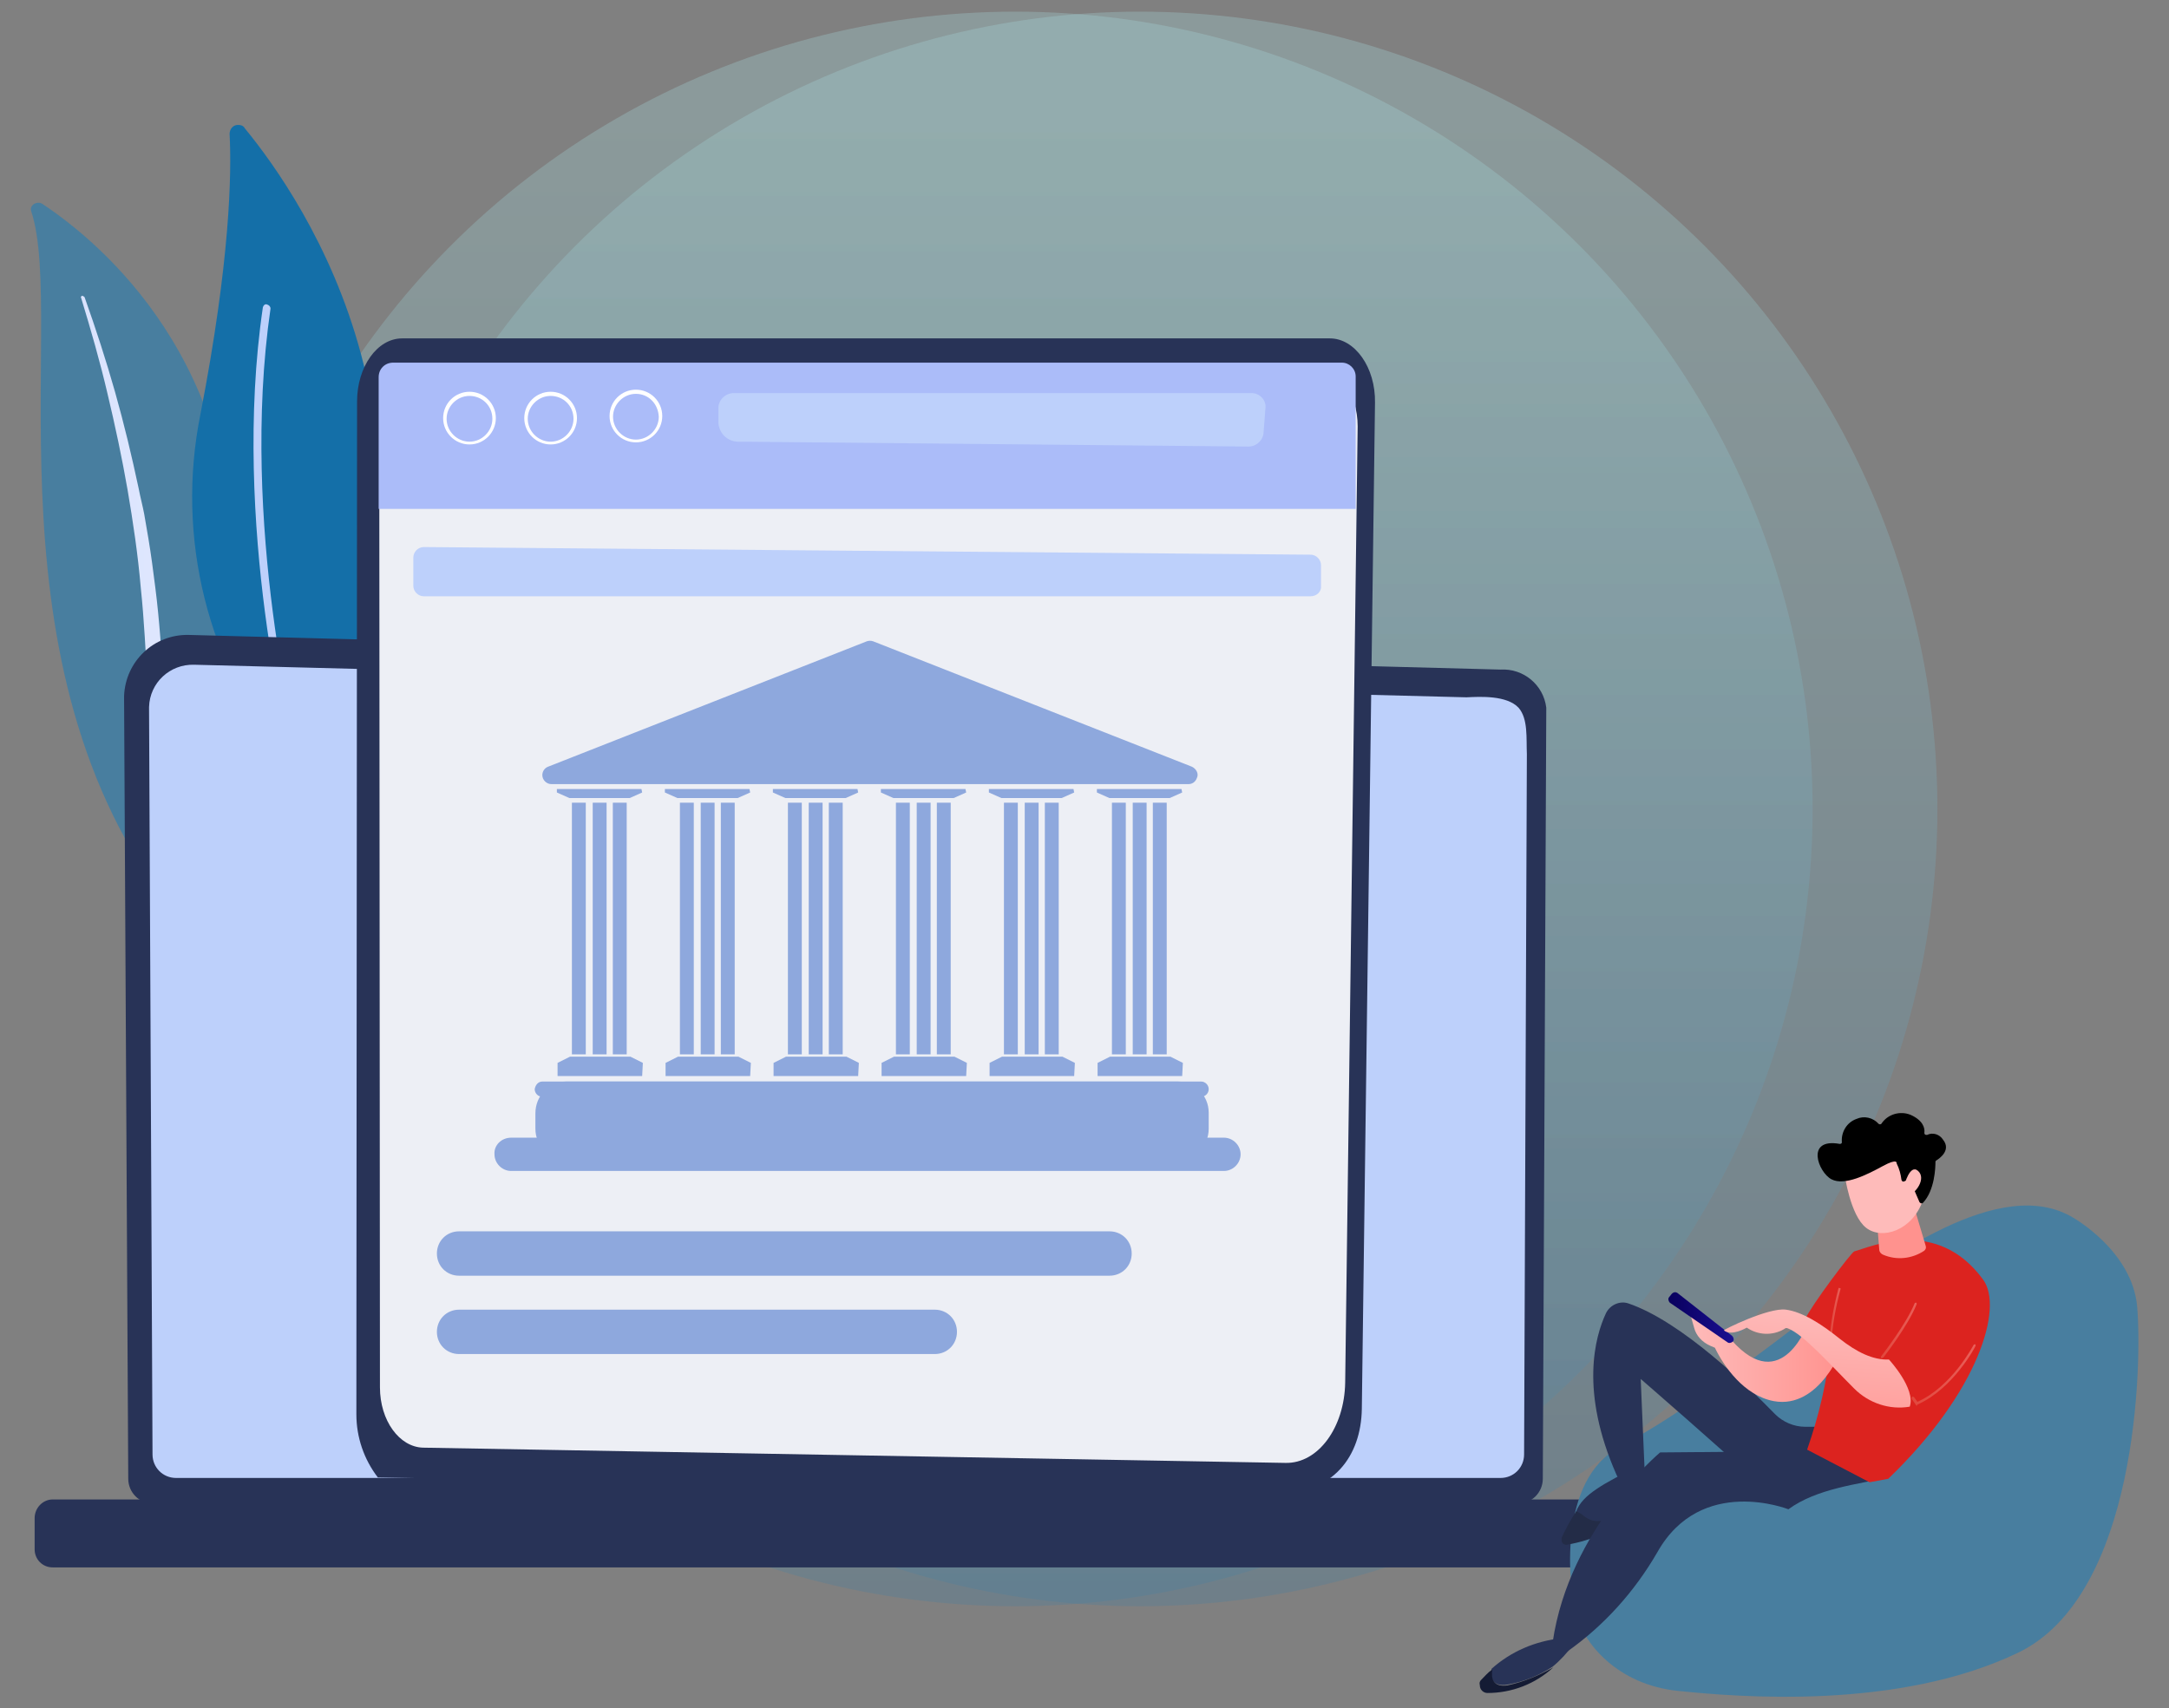 <?xml version="1.0" encoding="utf-8"?>
<!-- Generator: Adobe Illustrator 25.2.0, SVG Export Plug-In . SVG Version: 6.00 Build 0)  -->
<svg version="1.1" id="Layer_1" xmlns="http://www.w3.org/2000/svg" xmlns:xlink="http://www.w3.org/1999/xlink" x="0px" y="0px"
	 viewBox="0 0 312.8 246.4" style="enable-background:new 0 0 312.8 246.4;" xml:space="preserve">
<rect x="0" y="0" width="312.8" height="246.4" fill="#808080" stroke="none"/>
<g id="Group_3677" transform="translate(-1039 -8354.119)">
	
		<linearGradient id="Ellipse_1926_1_" gradientUnits="userSpaceOnUse" x1="1147.57" y1="8527.143" x2="1147.57" y2="8526.143" gradientTransform="matrix(230 0 0 -230 -262755.562 1969598.625)">
		<stop  offset="0" style="stop-color:#A8DADC"/>
		<stop  offset="1" style="stop-color:#457B9D"/>
	</linearGradient>
	
		<circle id="Ellipse_1926" style="opacity:0.3;fill:url(#Ellipse_1926_1_);enable-background:new    ;" cx="1185.4" cy="8470.8" r="115"/>
	
		<linearGradient id="Ellipse_1967_1_" gradientUnits="userSpaceOnUse" x1="1147.57" y1="8527.143" x2="1147.57" y2="8526.143" gradientTransform="matrix(230 0 0 -230 -262737.562 1969598.625)">
		<stop  offset="0" style="stop-color:#A8DADC"/>
		<stop  offset="1" style="stop-color:#457B9D"/>
	</linearGradient>
	
		<circle id="Ellipse_1967" style="opacity:0.3;fill:url(#Ellipse_1967_1_);enable-background:new    ;" cx="1203.4" cy="8470.8" r="115"/>
	<g id="Group_3395" transform="translate(647.289 586.227)">
		<g id="Group_3" transform="translate(391.711 7795.46)">
			<path id="Path_2" style="fill:#487E9F;" d="M4.5,2.9c-0.3-0.9,0.9-1.6,1.7-1c8.4,5.6,29.1,22.9,27.5,56.6
				c-2,42.3,9.5,56.6,22.9,64.7c0,0-17.6-2.8-29.9-17.2C-3.4,70.6,9.7,18.5,4.5,2.9z"/>
			
				<linearGradient id="Path_3_1_" gradientUnits="userSpaceOnUse" x1="111.325" y1="143.554" x2="112.325" y2="143.554" gradientTransform="matrix(39.033 0 0 -105.559 -4333.712 15221.315)">
				<stop  offset="0" style="stop-color:#DAE3FE"/>
				<stop  offset="1" style="stop-color:#E9EFFD"/>
			</linearGradient>
			<path id="Path_3" style="fill:url(#Path_3_1_);" d="M11.7,15.4c1.4,4.6,2.7,9.1,3.8,13.8c1.1,4.6,2.1,9.3,2.9,13.9
				c0.8,4.7,1.5,9.4,1.9,14.1c0.5,4.7,0.7,9.4,1,14.2c0.2,4.8,0.6,9.5,1.3,14.3c0.7,4.8,2.3,9.5,4.7,13.8c0.6,1.1,1.2,2.2,1.9,3.2
				c0.7,1,1.4,2.1,2.2,3.1c1.5,2,3.2,3.9,5,5.7c3.8,3.6,8,6.7,12.7,9.2c0.5,0.3,1.1,0.1,1.5-0.3c0.3-0.4,0.2-0.9-0.2-1.2
				c0,0-0.1-0.1-0.1-0.1l0,0c-1.1-0.6-2.2-1.3-3.3-2c-0.5-0.3-1.1-0.7-1.6-1c-0.5-0.4-1-0.7-1.5-1.1c-5.9-4.3-10.8-9.9-14.4-16.3
				c-1.1-2.1-2.1-4.2-2.8-6.4c-0.7-2.2-1.3-4.5-1.7-6.8c-0.7-4.7-1.2-9.4-1.4-14.1c-0.3-4.7-0.6-9.5-1.2-14.2
				c-0.3-2.4-0.6-4.7-1-7.1c-0.2-1.2-0.4-2.4-0.6-3.5S20.2,44,20,42.9c-1-4.7-2.1-9.3-3.4-13.9c-1.3-4.6-2.8-9.2-4.4-13.7
				c-0.1-0.1-0.2-0.2-0.4-0.2C11.7,15.2,11.6,15.3,11.7,15.4C11.7,15.4,11.7,15.4,11.7,15.4z"/>
		</g>
		<g id="Group_5" transform="translate(415.022 7784.209)">
			<g id="Group_4" transform="translate(0)">
				<path id="Path_4" style="fill:#146FA8;" d="M21.4,93.4c-0.5,1-1.7,1.3-2.7,0.8c-0.2-0.1-0.4-0.3-0.6-0.5
					C6.6,79.7,2,61.2,5.6,43.4C9.9,21.2,10.1,8.7,9.8,3c0-0.7,0.5-1.3,1.2-1.3c0.4,0,0.8,0.1,1,0.5C20.4,12.4,45.1,48.3,21.4,93.4z"
					/>
				<path id="Path_5" style="fill:#BDD0FB;" d="M19.5,93.2c-0.3,0.1-0.6,0-0.7-0.3c0,0,0-0.1,0-0.1C18.6,92.5,10,59.2,14.6,28
					c0.1-0.3,0.3-0.5,0.6-0.4c0.3,0.1,0.5,0.3,0.5,0.6c-4.5,31,4,64.1,4.1,64.4C19.9,92.8,19.7,93.1,19.5,93.2z"/>
			</g>
		</g>
		<g id="Group_7" transform="translate(392.206 7857.772)">
			<path id="Path_6" style="fill:#283357;" d="M18,123.4c0,2,1.6,3.6,3.6,3.6h196.8c2,0,3.6-1.6,3.6-3.6l0.5-111.2
				c-0.4-3.3-3.3-5.7-6.6-5.5L26.7,1.7c-5-0.1-9.1,3.8-9.3,8.8c0,0.1,0,0.3,0,0.4L18,123.4z"/>
			<path id="Path_7" style="fill:#BDD0FB;" d="M21.5,119.9c0,1.9,1.5,3.4,3.4,3.4h191c1.9,0,3.4-1.5,3.4-3.4l0.4-101
				c-0.1-2.3,0.2-5.1-1.2-6.7c-1.7-1.8-5.5-1.6-7.5-1.5L27.5,6C24,5.9,21.1,8.6,21,12.1c0,0.1,0,0.2,0,0.3L21.5,119.9z"/>
			<path id="Rectangle_2" style="fill:#283357;" d="M230,136.2H7.1c-1.5,0-2.6-1.2-2.6-2.6v-4.5c0-1.5,1.2-2.7,2.6-2.7H230
				c1.5,0,2.7,1.2,2.7,2.7v4.5C232.7,135,231.5,136.2,230,136.2z"/>
		</g>
		<g id="Group_24" transform="translate(438.705 7815.001)">
			<g id="Group_8" transform="translate(0)">
				<path id="Path_10" style="fill:#283357;" d="M11,1.7h133.8c3.6,0,6.6,4.2,6.5,9.3l-1.9,145.1c-0.1,6.8-4.1,12.3-12.3,12.2
					L7.5,166c-2-2.6-3.1-5.8-3.1-9.1L4.5,10.8C4.5,5.8,7.4,1.7,11,1.7z"/>
				<path id="Path_11" style="fill:#EDEFF5;" d="M14,5.6h128.5c3.5,0,6.3,4,6.3,8.8l-1.8,137.9c-0.1,6.5-3.9,11.7-8.6,11.6
					l-124.4-2.2c-3.4-0.1-6.2-3.9-6.2-8.7L7.7,14.3C7.7,9.5,10.5,5.6,14,5.6z"/>
			</g>
			<g id="Group_23" transform="translate(3.213 3.498)">
				<path id="Path_12" style="fill:#ABBCF9;" d="M145.3,22.8H4.4v-19c0-1.2,0.9-2.1,2.1-2.1h136.8c1.1,0,2,0.9,2,2L145.3,22.8z"/>
				<path id="Path_13" style="fill:#BDD0FB;" d="M129.6,13.8l-73.1-0.7c-1.6,0.1-2.9-1-3.1-2.6V8.1c0.1-1.2,1.2-2.1,2.4-2h74.3
					c1.1-0.1,2.1,0.7,2.2,1.8c0,0.1,0,0.1,0,0.2L132,12C131.8,13.1,130.8,13.9,129.6,13.8z"/>
				<path id="Path_14" style="fill:#BDD0FB;" d="M138.8,35.4H10.9c-0.8,0-1.5-0.7-1.5-1.5v-4.1c0-0.8,0.7-1.5,1.5-1.5c0,0,0,0,0,0
					l127.9,1.1c0.8,0,1.5,0.7,1.5,1.5v3C140.4,34.7,139.7,35.4,138.8,35.4C138.8,35.4,138.8,35.4,138.8,35.4z"/>
				<path id="Path_15" style="fill:#FFFFFF;" d="M41.5,13.2c-2.1,0-3.8-1.7-3.8-3.8s1.7-3.8,3.8-3.8s3.8,1.7,3.8,3.8
					C45.3,11.5,43.6,13.2,41.5,13.2z M41.5,6.2c-1.8,0-3.3,1.5-3.3,3.3c0,1.8,1.5,3.3,3.3,3.3c1.8,0,3.3-1.5,3.3-3.3l0,0
					C44.7,7.6,43.3,6.2,41.5,6.2z"/>
				<path id="Path_16" style="fill:#FFFFFF;" d="M29.2,13.5c-2.1,0-3.8-1.7-3.8-3.8c0-2.1,1.7-3.8,3.8-3.8c2.1,0,3.8,1.7,3.8,3.8
					C33,11.8,31.3,13.5,29.2,13.5z M29.2,6.5c-1.8,0-3.3,1.5-3.3,3.3c0,1.8,1.5,3.3,3.3,3.3c1.8,0,3.3-1.5,3.3-3.3l0,0
					C32.5,7.9,31,6.5,29.2,6.5L29.2,6.5z"/>
				<path id="Path_17" style="fill:#FFFFFF;" d="M17.5,13.5c-2.1,0-3.8-1.7-3.8-3.8c0-2.1,1.7-3.8,3.8-3.8c2.1,0,3.8,1.7,3.8,3.8
					C21.3,11.8,19.6,13.5,17.5,13.5z M17.5,6.5c-1.8,0-3.3,1.5-3.3,3.3c0,1.8,1.5,3.3,3.3,3.3c1.8,0,3.3-1.5,3.3-3.3l0,0
					C20.8,7.9,19.3,6.5,17.5,6.5L17.5,6.5z"/>
				<g id="Group_22" transform="translate(16.605 40.192)">
					<path id="Rectangle_3" style="fill:#8EA8DD;" d="M14.9,65.2h88.1c2.5,0,4.5,2,4.5,4.5V72c0,2.5-2,4.5-4.5,4.5H14.9
						c-2.5,0-4.5-2-4.5-4.5v-2.2C10.4,67.2,12.4,65.2,14.9,65.2z"/>
					<path id="Rectangle_4" style="fill:#8EA8DD;" d="M6.9,73.3h102.8c1.3,0,2.4,1.1,2.4,2.4v0c0,1.3-1.1,2.4-2.4,2.4H6.9
						c-1.3,0-2.4-1.1-2.4-2.4v0C4.4,74.4,5.5,73.3,6.9,73.3z"/>
					<path id="Path_18" style="fill:#8EA8DD;" d="M104.6,22.3H12.7c-0.7,0-1.3-0.6-1.3-1.3c0-0.5,0.3-1,0.8-1.2l46-18.1
						c0.3-0.1,0.6-0.1,0.9,0l46,18.1c0.6,0.3,1,1,0.7,1.6C105.6,22,105.1,22.3,104.6,22.3z"/>
					<g id="Group_21" transform="translate(9.097 21.31)">
						<g id="Group_10">
							<g id="Group_9" transform="translate(2.169 1.972)">
								<rect id="Rectangle_5" x="4.4" y="1.7" style="fill:#8EA8DD;" width="2" height="36.3"/>
								<rect id="Rectangle_6" x="7.4" y="1.7" style="fill:#8EA8DD;" width="2" height="36.3"/>
								<rect id="Rectangle_7" x="10.3" y="1.7" style="fill:#8EA8DD;" width="2" height="36.3"/>
							</g>
							<path id="Path_19" style="fill:#8EA8DD;" d="M16.6,1.7H4.4v0.5l1.8,0.8h8.7l1.8-0.8L16.6,1.7z"/>
							<path id="Path_20" style="fill:#8EA8DD;" d="M16.7,43.1H4.5v-1.9l1.8-0.9H15l1.8,0.9L16.7,43.1z"/>
						</g>
						<g id="Group_12" transform="translate(15.576)">
							<g id="Group_11" transform="translate(2.169 1.972)">
								<rect id="Rectangle_8" x="4.4" y="1.7" style="fill:#8EA8DD;" width="2" height="36.3"/>
								<rect id="Rectangle_9" x="7.4" y="1.7" style="fill:#8EA8DD;" width="2" height="36.3"/>
								<rect id="Rectangle_10" x="10.3" y="1.7" style="fill:#8EA8DD;" width="2" height="36.3"/>
							</g>
							<path id="Path_21" style="fill:#8EA8DD;" d="M16.6,1.7H4.4v0.5l1.8,0.8h8.7l1.8-0.8L16.6,1.7z"/>
							<path id="Path_22" style="fill:#8EA8DD;" d="M16.7,43.1H4.5v-1.9l1.8-0.9H15l1.8,0.9L16.7,43.1z"/>
						</g>
						<g id="Group_14" transform="translate(31.151)">
							<g id="Group_13" transform="translate(2.169 1.972)">
								<rect id="Rectangle_11" x="4.4" y="1.7" style="fill:#8EA8DD;" width="2" height="36.3"/>
								<rect id="Rectangle_12" x="7.4" y="1.7" style="fill:#8EA8DD;" width="2" height="36.3"/>
								<rect id="Rectangle_13" x="10.3" y="1.7" style="fill:#8EA8DD;" width="2" height="36.3"/>
							</g>
							<path id="Path_23" style="fill:#8EA8DD;" d="M16.6,1.7H4.4v0.5l1.8,0.8h8.7l1.8-0.8L16.6,1.7z"/>
							<path id="Path_24" style="fill:#8EA8DD;" d="M16.7,43.1H4.5v-1.9l1.8-0.9H15l1.8,0.9L16.7,43.1z"/>
						</g>
						<g id="Group_16" transform="translate(46.727)">
							<g id="Group_15" transform="translate(2.169 1.972)">
								<rect id="Rectangle_14" x="4.4" y="1.7" style="fill:#8EA8DD;" width="2" height="36.3"/>
								<rect id="Rectangle_15" x="7.4" y="1.7" style="fill:#8EA8DD;" width="2" height="36.3"/>
								<rect id="Rectangle_16" x="10.3" y="1.7" style="fill:#8EA8DD;" width="2" height="36.3"/>
							</g>
							<path id="Path_25" style="fill:#8EA8DD;" d="M16.6,1.7H4.4v0.5l1.8,0.8h8.7l1.8-0.8L16.6,1.7z"/>
							<path id="Path_26" style="fill:#8EA8DD;" d="M16.7,43.1H4.5v-1.9l1.8-0.9H15l1.8,0.9L16.7,43.1z"/>
						</g>
						<g id="Group_18" transform="translate(62.303)">
							<g id="Group_17" transform="translate(2.169 1.972)">
								<rect id="Rectangle_17" x="4.4" y="1.7" style="fill:#8EA8DD;" width="2" height="36.3"/>
								<rect id="Rectangle_18" x="7.4" y="1.7" style="fill:#8EA8DD;" width="2" height="36.3"/>
								<rect id="Rectangle_19" x="10.3" y="1.7" style="fill:#8EA8DD;" width="2" height="36.3"/>
							</g>
							<path id="Path_27" style="fill:#8EA8DD;" d="M16.6,1.7H4.4v0.5l1.8,0.8h8.7l1.8-0.8L16.6,1.7z"/>
							<path id="Path_28" style="fill:#8EA8DD;" d="M16.7,43.1H4.5v-1.9l1.8-0.9H15l1.8,0.9L16.7,43.1z"/>
						</g>
						<g id="Group_20" transform="translate(77.878)">
							<g id="Group_19" transform="translate(2.169 1.972)">
								<rect id="Rectangle_20" x="4.4" y="1.7" style="fill:#8EA8DD;" width="2" height="36.3"/>
								<rect id="Rectangle_21" x="7.4" y="1.7" style="fill:#8EA8DD;" width="2" height="36.3"/>
								<rect id="Rectangle_22" x="10.3" y="1.7" style="fill:#8EA8DD;" width="2" height="36.3"/>
							</g>
							<path id="Path_29" style="fill:#8EA8DD;" d="M16.6,1.7H4.4v0.5l1.8,0.8h8.7l1.8-0.8L16.6,1.7z"/>
							<path id="Path_30" style="fill:#8EA8DD;" d="M16.7,43.1H4.5v-1.9l1.8-0.9H15l1.8,0.9L16.7,43.1z"/>
						</g>
					</g>
					<path id="Rectangle_23" style="fill:#8EA8DD;" d="M11.4,65.2h95c0.6,0,1.1,0.5,1.1,1.1v0c0,0.6-0.5,1.1-1.1,1.1h-95
						c-0.6,0-1.1-0.5-1.1-1.1v0C10.4,65.7,10.8,65.2,11.4,65.2z"/>
				</g>
				<path id="Rectangle_24" style="fill:#8EA8DD;" d="M16,127h93.8c1.8,0,3.2,1.4,3.2,3.2v0c0,1.8-1.4,3.2-3.2,3.2H16
					c-1.8,0-3.2-1.4-3.2-3.2v0C12.8,128.4,14.2,127,16,127z"/>
				<path id="Rectangle_25" style="fill:#8EA8DD;" d="M16,138.3h68.6c1.8,0,3.2,1.4,3.2,3.2v0c0,1.8-1.4,3.2-3.2,3.2H16
					c-1.8,0-3.2-1.4-3.2-3.2v0C12.8,139.7,14.2,138.3,16,138.3z"/>
			</g>
		</g>
		<g id="Group_26" transform="translate(600.623 7926.69)">
			<path id="Path_31" style="fill:#487E9F;" d="M90,16.8c0,0,8.6,4.8,9.3,12.9s0.1,41.6-17.2,49.9S41.9,86,33.1,85.1
				s-13.6-6.9-14.7-11s-2.8-19.4,6.4-24.3S43.7,37.3,53.4,30S79.6,10.6,90,16.8z"/>
			<path id="Path_32" style="fill:#283357;" d="M27.5,52.6c0,0,2.3,0.1,2.6,4.9c-3.6,3.1-8,5.1-12.7,6c-0.5,0.1,0.8-3.7,1-4.3
				C19.3,56.8,22.3,55.2,27.5,52.6z"/>
			<path id="Path_33" style="fill:#283357;" d="M53.7,47h-2.3c-1.6,0-3.2-0.7-4.3-1.8c-3.9-4-13.5-13.4-21.2-16
				c-1.2-0.4-2.6,0.2-3.2,1.4c-1.6,3.4-3.8,11.3,1.5,23.3c0.5,1.2,1.9,1.8,3.1,1.3c0.1,0,0.2-0.1,0.3-0.2c0.3-0.2,0.6-0.5,0.7-0.9
				l-0.6-14c0,0,12.9,11.2,15.1,13.4S56.5,54.3,53.7,47z"/>
			<path id="Path_34" style="fill:#283357;" d="M6.2,81.9c2.8-2.5,6.3-4,10.1-4.4l1.6,1c-0.8,1.1-1.8,2.2-2.9,3.1
				c-2,1.3-4.2,2.2-6.6,2.6C6.3,84.5,6,83.2,6.2,81.9z"/>
			<path id="Path_35" style="fill:#232C47;" d="M18.4,59.2c1.3,0.4,1.8,2.2,5,1c2.3-0.9,4.6-2,6.6-3.5c0,0.2,0,0.5,0.1,0.7
				c0,0-5.7,5.4-13,6.6c-0.4,0.1-0.8-0.2-0.8-0.6c0-0.1,0-0.2,0-0.4C16.9,61.7,17.6,60.4,18.4,59.2z"/>
			<path id="Path_36" style="fill:#141B34;" d="M4.7,83.5c0.5-0.5,1-1.1,1.6-1.5c-0.2,1.3,0.1,2.6,2.2,2.3c2.3-0.5,4.5-1.4,6.6-2.6
				c-2.6,2.4-6,3.7-9.5,3.7c-0.6,0-1.1-0.5-1.1-1.1C4.4,83.9,4.5,83.7,4.7,83.5z"/>
			<path id="Path_37" style="fill:#283357;" d="M53.5,50.5l-23,0.2c0,0-13.1,10.9-15.5,27.4c0,0-0.4,1.2,2,1.4
				c5.4-3.8,9.8-8.7,13.1-14.4c6.3-11.2,18.9-6.2,18.9-6.2c4.1-3,10-3.6,14.4-4.6L53.5,50.5z"/>
			<path id="Path_38" style="fill:#DC231F;" d="M51.7,50.3c1.7-4.9,2.9-9.9,3.4-15.1c-1.1-0.9-2.2-1.8-3.3-2.5
				c-0.4-0.2-0.6-0.8-0.4-1.2c0.9-2,6.7-9.7,7.1-9.8c2.3-0.6,11.9-5.1,18.6,4.1c2.9,4-0.6,16.1-13.7,28.7L60.7,55L51.7,50.3z"/>
			
				<linearGradient id="Path_39_1_" gradientUnits="userSpaceOnUse" x1="-80.242" y1="-25.591" x2="-80.131" y2="-24.629" gradientTransform="matrix(7.21 0 0 -7.478 640.516 -143.014)">
				<stop  offset="0" style="stop-color:#FEBBBA"/>
				<stop  offset="1" style="stop-color:#FF928E"/>
			</linearGradient>
			<path id="Path_39" style="fill:url(#Path_39_1_);" d="M67.1,15.2l1.7,5.7c0.1,0.3,0,0.5-0.2,0.7c-1.8,1.2-4,1.4-5.9,0.6
				c-0.3-0.1-0.6-0.4-0.6-0.8l-0.4-5L67.1,15.2z"/>
			<g id="Group_25" transform="translate(48.907)">
				
					<linearGradient id="Path_40_1_" gradientUnits="userSpaceOnUse" x1="-138.12" y1="-1.91" x2="-138.431" y2="-0.976" gradientTransform="matrix(11.315 0 0 -12.421 1557.075 -75.337)">
					<stop  offset="0" style="stop-color:#FEBBBA"/>
					<stop  offset="1" style="stop-color:#FF928E"/>
				</linearGradient>
				<path id="Path_40" style="fill:url(#Path_40_1_);" d="M8.2,10.6c0,0,0.8,5.9,3.1,7.7s6.7,0.4,8.2-4l-3-7.6L8.2,10.6z"/>
				<path id="Path_41" d="M16.8,11.6c-0.2,0.1-0.3,0-0.4-0.2c0,0,0,0,0,0c-0.1-0.8-0.3-1.6-0.7-2.4c0,0,0.2-0.8-2,0.4
					s-5.5,2.9-7.4,1.9c-1.9-1-3.8-6,1.2-5.1c0.2,0,0.3-0.1,0.3-0.2c0,0,0,0,0-0.1C7.7,4.5,8.5,3.1,9.9,2.6c1.1-0.5,2.4-0.2,3.2,0.7
					c0.1,0.1,0.3,0.1,0.4,0c0,0,0,0,0,0c0.9-1.4,2.7-1.9,4.2-1.3c1.8,0.8,2.1,1.9,2,2.6c0,0.2,0.1,0.3,0.3,0.3c0,0,0.1,0,0.1,0
					c0.8-0.4,1.8-0.1,2.3,0.7c1.2,1.5-0.5,2.7-1,3c-0.1,0.1-0.1,0.1-0.1,0.2c0,0.8-0.1,4.1-1.8,5.9c-0.1,0.1-0.3,0.1-0.4,0
					c0,0-0.1-0.1-0.1-0.1l-1.3-3c-0.1-0.1-0.2-0.2-0.4-0.2L16.8,11.6z"/>
				
					<linearGradient id="Path_42_1_" gradientUnits="userSpaceOnUse" x1="-103.105" y1="-20.047" x2="-104.578" y2="-17.094" gradientTransform="matrix(2.387 0 0 -3.928 222.818 -203.056)">
					<stop  offset="0" style="stop-color:#FEBBBA"/>
					<stop  offset="1" style="stop-color:#FF928E"/>
				</linearGradient>
				<path id="Path_42" style="fill:url(#Path_42_1_);" d="M16.8,12.2c0,0,0.8-3.2,2-2.1s-0.3,3.3-1.7,3.7L16.8,12.2z"/>
			</g>
			
				<linearGradient id="Path_43_1_" gradientUnits="userSpaceOnUse" x1="-10.751" y1="-17.695" x2="-9.751" y2="-17.695" gradientTransform="matrix(1.686 0 0 -8.387 73.044 -117.2)">
				<stop  offset="0" style="stop-color:#E1473D"/>
				<stop  offset="1" style="stop-color:#E9605A"/>
			</linearGradient>
			<path id="Path_43" style="fill:url(#Path_43_1_);" d="M55.1,35.4c-0.1,0-0.2-0.1-0.2-0.2c0.1-2.7,0.6-5.4,1.3-8.1
				c0-0.1,0.1-0.2,0.2-0.1c0.1,0,0.2,0.1,0.1,0.2l0,0c-0.7,2.6-1.2,5.3-1.3,8C55.3,35.3,55.2,35.4,55.1,35.4
				C55.1,35.4,55.1,35.4,55.1,35.4L55.1,35.4z"/>
			
				<linearGradient id="Path_44_1_" gradientUnits="userSpaceOnUse" x1="-71.948" y1="-19.196" x2="-70.947" y2="-19.196" gradientTransform="matrix(5.176 0 0 -8.018 434.783 -120.837)">
				<stop  offset="0" style="stop-color:#E1473D"/>
				<stop  offset="1" style="stop-color:#E9605A"/>
			</linearGradient>
			<path id="Path_44" style="fill:url(#Path_44_1_);" d="M62.5,37.1c0,0-0.1,0-0.1,0c-0.1-0.1-0.1-0.2,0-0.3c0,0,0,0,0,0
				c0,0,3.6-4.6,4.8-7.6c0-0.1,0.2-0.1,0.2-0.1c0.1,0,0.1,0.1,0.1,0.2c-1.2,3.1-4.8,7.7-4.8,7.7C62.6,37.1,62.6,37.1,62.5,37.1z"/>
			
				<linearGradient id="Path_45_1_" gradientUnits="userSpaceOnUse" x1="-85.016" y1="-16.229" x2="-84.016" y2="-16.229" gradientTransform="matrix(9.278 0 0 -8.782 855.628 -102.872)">
				<stop  offset="0" style="stop-color:#E1473D"/>
				<stop  offset="1" style="stop-color:#E9605A"/>
			</linearGradient>
			<path id="Path_45" style="fill:url(#Path_45_1_);" d="M67.5,44l-0.7-1c-0.1-0.1,0-0.2,0-0.3c0.1-0.1,0.2,0,0.3,0l0.5,0.7
				c5-2.2,8.1-8.2,8.1-8.2c0.1-0.1,0.2-0.1,0.2-0.1c0.1,0,0.1,0.1,0.1,0.2c0,0.1-3.2,6.2-8.4,8.5L67.5,44z"/>
			
				<linearGradient id="Path_46_1_" gradientUnits="userSpaceOnUse" x1="-94.551" y1="-6.549" x2="-93.551" y2="-6.549" gradientTransform="matrix(21.996 0 0 -12.742 2114.562 -46.475)">
				<stop  offset="0" style="stop-color:#FEBBBA"/>
				<stop  offset="1" style="stop-color:#FF928E"/>
			</linearGradient>
			<path id="Path_46" style="fill:url(#Path_46_1_);" d="M51.9,31.9c0,0-3.8,10.9-11.1,2.6l-0.7-0.3l-5.3-3.6l0.6,2.1
				c0.3,1.2,1.2,2.1,2.3,2.6l0.7,0.3c1.3,2.7,4.2,6.9,8.5,7.7c6.6,1.2,9.9-7.7,9.9-7.7L51.9,31.9z"/>
			
				<linearGradient id="Path_47_1_" gradientUnits="userSpaceOnUse" x1="-85.242" y1="-22.67" x2="-84.242" y2="-22.67" gradientTransform="matrix(9.408 0 0 -7.277 833.639 -133.723)">
				<stop  offset="0" style="stop-color:#09005D"/>
				<stop  offset="1" style="stop-color:#1A0F91"/>
			</linearGradient>
			<path id="Path_47" style="fill:url(#Path_47_1_);" d="M32.2,27.8l-0.4,0.5c-0.2,0.2-0.1,0.6,0.1,0.8c0,0,0,0,0,0l8.3,5.7
				c0.2,0.2,0.6,0.1,0.8-0.1c0.2-0.2,0.1-0.6-0.1-0.8L33,27.7C32.7,27.5,32.4,27.6,32.2,27.8C32.2,27.8,32.2,27.8,32.2,27.8z"/>
			
				<linearGradient id="Path_48_1_" gradientUnits="userSpaceOnUse" x1="-95.241" y1="-3.827" x2="-95.473" y2="-5.426" gradientTransform="matrix(26.957 0 0 -14.188 2623.082 -24.737)">
				<stop  offset="0" style="stop-color:#FEBBBA"/>
				<stop  offset="1" style="stop-color:#FF928E"/>
			</linearGradient>
			<path id="Path_48" style="fill:url(#Path_48_1_);" d="M39.7,33.1c-0.1-0.1,6.4-3.3,8.9-3c2.4,0.3,5.2,2.1,7.8,4.2
				c2.4,1.9,4.8,3.1,7.1,3c0,0,3.9,4.2,3,6.8c-2.9,0.5-5.9-0.5-8-2.6c-3.5-3.5-7.4-7.9-9.6-8.7c-0.2-0.1-0.4,0-0.5,0.1
				c-1.7,1-3.8,0.9-5.4-0.2C43,32.7,40.8,34,39.7,33.1z"/>
		</g>
	</g>
</g>
</svg>
